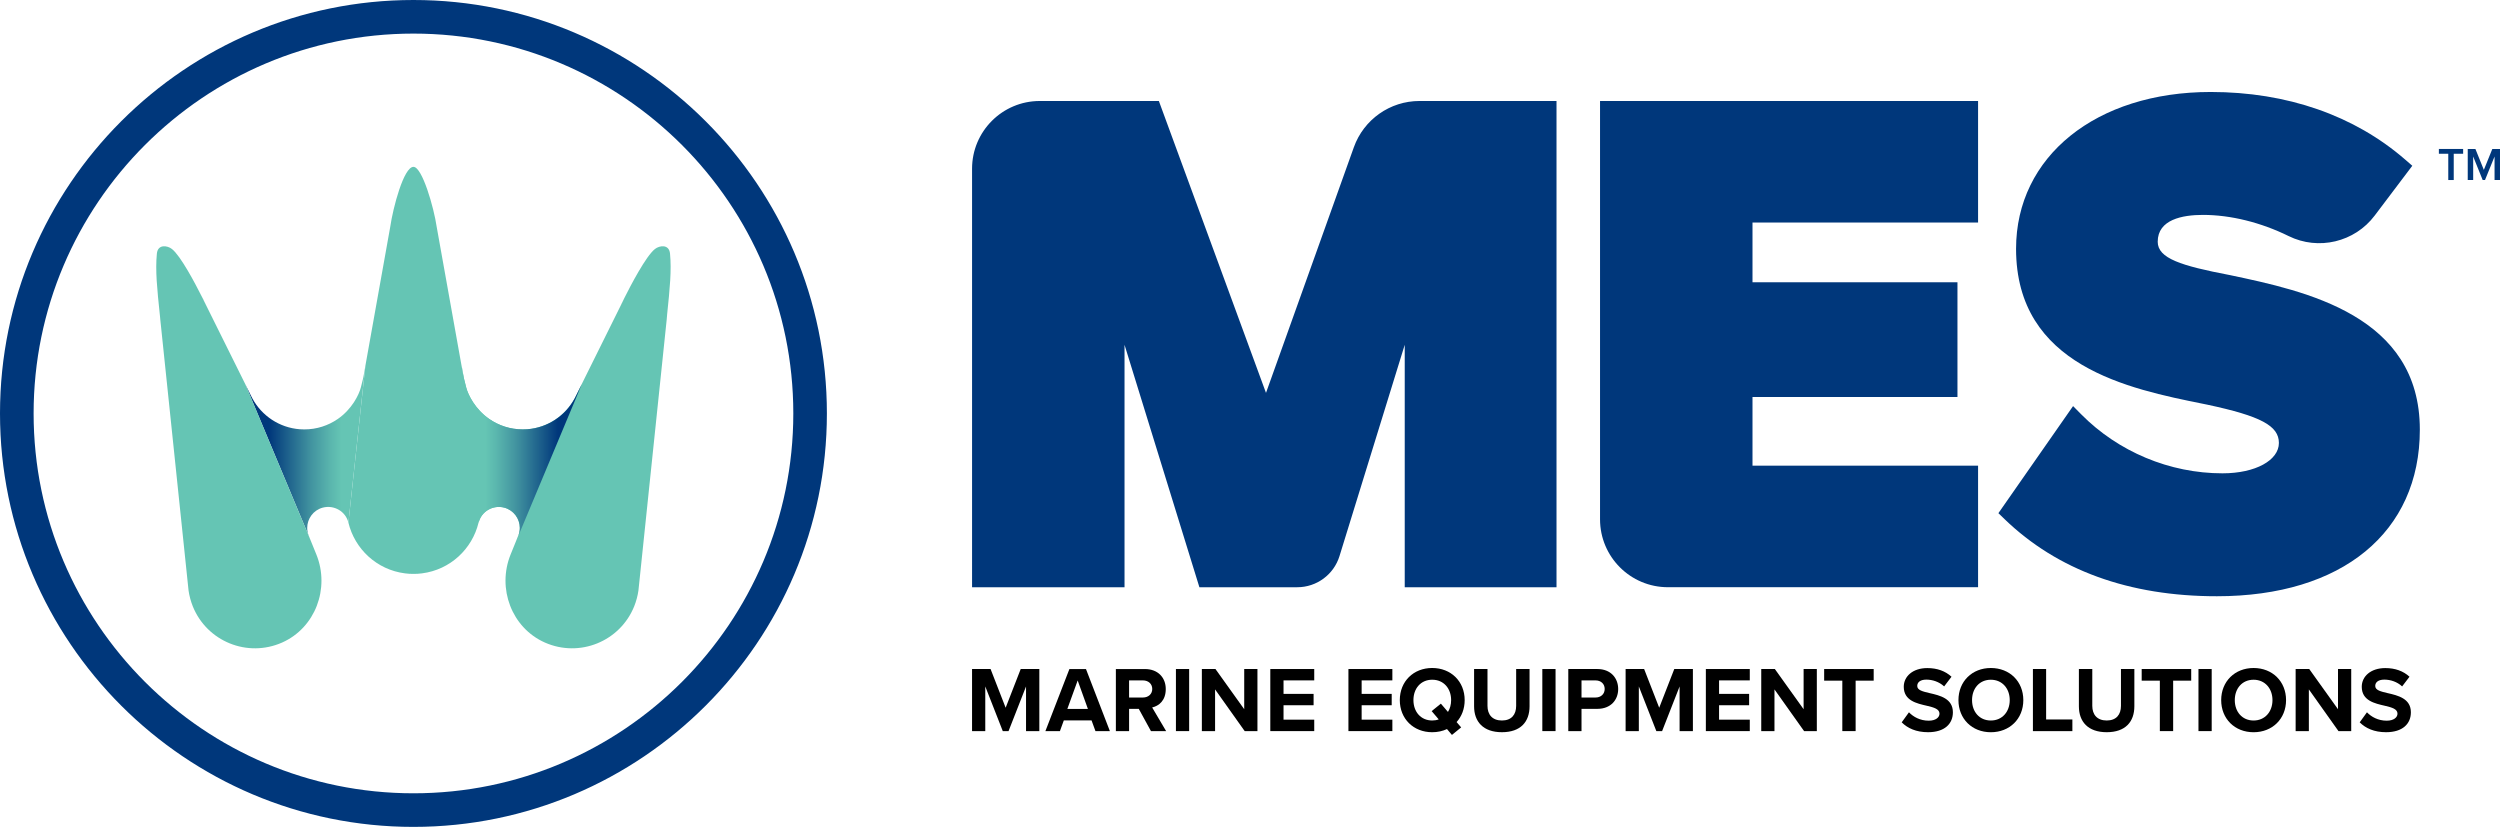 <?xml version="1.0" encoding="UTF-8"?> <svg xmlns="http://www.w3.org/2000/svg" xmlns:xlink="http://www.w3.org/1999/xlink" id="uuid-e0e8ca0b-3cf6-4ff1-b8be-146897336c4f" data-name="Layer 2" viewBox="0 0 1542.7 510.26"><defs><style> .uuid-a18bd6ef-6bfe-4b75-aa63-8706d78a4305 { fill: #000; } .uuid-a18bd6ef-6bfe-4b75-aa63-8706d78a4305, .uuid-deff109b-6bf1-4839-b473-273d34446f12, .uuid-ff84f5e1-2034-421d-a035-7fd7efc0081a, .uuid-2dd43f42-da3d-4c5d-bd30-61313f7eefd0, .uuid-8b38cc70-c72a-4c0d-a031-0849a421e717 { stroke-width: 0px; } .uuid-deff109b-6bf1-4839-b473-273d34446f12 { fill: url(#uuid-1928fdce-926e-4d8b-94e2-533e24eeeabe); } .uuid-ff84f5e1-2034-421d-a035-7fd7efc0081a { fill: #00377b; } .uuid-2dd43f42-da3d-4c5d-bd30-61313f7eefd0 { fill: #65c5b4; } .uuid-8b38cc70-c72a-4c0d-a031-0849a421e717 { fill: url(#uuid-223b229d-4f6c-44e3-87d4-d222ff932519); } </style><linearGradient id="uuid-223b229d-4f6c-44e3-87d4-d222ff932519" x1="166.08" y1="280" x2="219.28" y2="280" gradientUnits="userSpaceOnUse"><stop offset="0" stop-color="#00377b"></stop><stop offset=".19" stop-color="#1a5c8a"></stop><stop offset=".49" stop-color="#4294a0"></stop><stop offset=".72" stop-color="#5bb7ae"></stop><stop offset=".84" stop-color="#65c5b4"></stop></linearGradient><linearGradient id="uuid-1928fdce-926e-4d8b-94e2-533e24eeeabe" x1="297.45" y1="280" x2="350.64" y2="280" gradientTransform="translate(641.75) rotate(-180) scale(1 -1)" xlink:href="#uuid-223b229d-4f6c-44e3-87d4-d222ff932519"></linearGradient></defs><g id="uuid-4b163086-55de-48ae-974b-e8ec8c12bef4" data-name="Layer 1"><g><g><g><path class="uuid-a18bd6ef-6bfe-4b75-aa63-8706d78a4305" d="M633.15,423.58l-10.8,27.57h-3.56l-10.8-27.57v27.57h-8.16v-38.31h11.43l9.3,23.89,9.3-23.89h11.49v38.31h-8.21v-27.57Z"></path><path class="uuid-a18bd6ef-6bfe-4b75-aa63-8706d78a4305" d="M673.58,444.55h-17.12l-2.41,6.61h-8.96l14.82-38.31h10.22l14.76,38.31h-8.9l-2.41-6.61ZM658.64,437.48h12.69l-6.32-17.58-6.38,17.58Z"></path><path class="uuid-a18bd6ef-6bfe-4b75-aa63-8706d78a4305" d="M702.71,437.43h-5.97v13.73h-8.16v-38.31h17.92c7.98,0,12.87,5.23,12.87,12.35s-4.25,10.4-8.39,11.37l8.62,14.59h-9.36l-7.52-13.73ZM705.29,419.85h-8.56v10.57h8.56c3.27,0,5.74-2.07,5.74-5.28s-2.47-5.28-5.74-5.28Z"></path><path class="uuid-a18bd6ef-6bfe-4b75-aa63-8706d78a4305" d="M725.64,412.84h8.16v38.31h-8.16v-38.31Z"></path><path class="uuid-a18bd6ef-6bfe-4b75-aa63-8706d78a4305" d="M749.8,425.42v25.73h-8.16v-38.31h8.39l17.75,24.81v-24.81h8.16v38.31h-7.87l-18.27-25.73Z"></path><path class="uuid-a18bd6ef-6bfe-4b75-aa63-8706d78a4305" d="M783.88,412.84h27.11v7.01h-18.95v8.33h18.55v7.01h-18.55v8.9h18.95v7.06h-27.11v-38.31Z"></path><path class="uuid-a18bd6ef-6bfe-4b75-aa63-8706d78a4305" d="M832.09,412.84h27.11v7.01h-18.96v8.33h18.55v7.01h-18.55v8.9h18.96v7.06h-27.11v-38.31Z"></path><path class="uuid-a18bd6ef-6bfe-4b75-aa63-8706d78a4305" d="M898.84,445.58l2.81,3.28-5.69,4.65-3.05-3.62c-2.7,1.26-5.8,1.95-9.13,1.95-11.55,0-19.99-8.27-19.99-19.82s8.44-19.82,19.99-19.82,20.04,8.27,20.04,19.82c0,5.4-1.84,10.11-5,13.55ZM887.81,443.92l-4.36-5.11,5.69-4.6,4.37,5.11c1.26-2.01,1.95-4.54,1.95-7.3,0-7.18-4.6-12.58-11.66-12.58s-11.6,5.4-11.6,12.58,4.54,12.58,11.6,12.58c1.44,0,2.81-.23,4.02-.69Z"></path><path class="uuid-a18bd6ef-6bfe-4b75-aa63-8706d78a4305" d="M909.63,412.84h8.27v22.74c0,5.34,2.93,9.02,8.9,9.02s8.79-3.68,8.79-9.02v-22.74h8.27v22.97c0,9.53-5.46,16.02-17.06,16.02s-17.17-6.55-17.17-15.97v-23.03Z"></path><path class="uuid-a18bd6ef-6bfe-4b75-aa63-8706d78a4305" d="M951.74,412.84h8.16v38.31h-8.16v-38.31Z"></path><path class="uuid-a18bd6ef-6bfe-4b75-aa63-8706d78a4305" d="M967.76,412.84h17.92c8.33,0,12.87,5.63,12.87,12.35s-4.6,12.23-12.87,12.23h-9.76v13.73h-8.16v-38.31ZM984.59,419.85h-8.67v10.57h8.67c3.21,0,5.63-2.07,5.63-5.28s-2.41-5.28-5.63-5.28Z"></path><path class="uuid-a18bd6ef-6bfe-4b75-aa63-8706d78a4305" d="M1036.45,423.58l-10.8,27.57h-3.56l-10.8-27.57v27.57h-8.16v-38.31h11.43l9.3,23.89,9.3-23.89h11.49v38.31h-8.21v-27.57Z"></path><path class="uuid-a18bd6ef-6bfe-4b75-aa63-8706d78a4305" d="M1052.65,412.84h27.11v7.01h-18.96v8.33h18.55v7.01h-18.55v8.9h18.96v7.06h-27.11v-38.31Z"></path><path class="uuid-a18bd6ef-6bfe-4b75-aa63-8706d78a4305" d="M1094.99,425.42v25.73h-8.16v-38.31h8.39l17.75,24.81v-24.81h8.16v38.31h-7.87l-18.27-25.73Z"></path><path class="uuid-a18bd6ef-6bfe-4b75-aa63-8706d78a4305" d="M1136.85,420.02h-11.2v-7.18h30.56v7.18h-11.14v31.13h-8.21v-31.13Z"></path><path class="uuid-a18bd6ef-6bfe-4b75-aa63-8706d78a4305" d="M1177.98,439.55c2.7,2.81,6.89,5.17,12.18,5.17,4.48,0,6.66-2.13,6.66-4.31,0-2.87-3.33-3.85-7.75-4.88-6.26-1.44-14.3-3.16-14.3-11.72,0-6.38,5.51-11.55,14.53-11.55,6.09,0,11.14,1.84,14.93,5.34l-4.54,5.97c-3.1-2.87-7.24-4.19-10.97-4.19s-5.63,1.61-5.63,3.91c0,2.58,3.22,3.39,7.64,4.42,6.32,1.44,14.36,3.33,14.36,11.83,0,7.01-5,12.29-15.34,12.29-7.35,0-12.64-2.47-16.25-6.09l4.48-6.2Z"></path><path class="uuid-a18bd6ef-6bfe-4b75-aa63-8706d78a4305" d="M1228.51,412.21c11.6,0,20.04,8.27,20.04,19.82s-8.44,19.82-20.04,19.82-19.99-8.27-19.99-19.82,8.44-19.82,19.99-19.82ZM1228.51,419.45c-7.06,0-11.6,5.4-11.6,12.58s4.54,12.58,11.6,12.58,11.66-5.46,11.66-12.58-4.6-12.58-11.66-12.58Z"></path><path class="uuid-a18bd6ef-6bfe-4b75-aa63-8706d78a4305" d="M1254.46,412.84h8.16v31.13h16.2v7.18h-24.35v-38.31Z"></path><path class="uuid-a18bd6ef-6bfe-4b75-aa63-8706d78a4305" d="M1282.84,412.84h8.27v22.74c0,5.34,2.93,9.02,8.9,9.02s8.79-3.68,8.79-9.02v-22.74h8.27v22.97c0,9.53-5.46,16.02-17.06,16.02s-17.17-6.55-17.17-15.97v-23.03Z"></path><path class="uuid-a18bd6ef-6bfe-4b75-aa63-8706d78a4305" d="M1332.79,420.02h-11.2v-7.18h30.56v7.18h-11.14v31.13h-8.21v-31.13Z"></path><path class="uuid-a18bd6ef-6bfe-4b75-aa63-8706d78a4305" d="M1356.63,412.84h8.16v38.31h-8.16v-38.31Z"></path><path class="uuid-a18bd6ef-6bfe-4b75-aa63-8706d78a4305" d="M1390.64,412.21c11.6,0,20.04,8.27,20.04,19.82s-8.44,19.82-20.04,19.82-19.99-8.27-19.99-19.82,8.44-19.82,19.99-19.82ZM1390.64,419.45c-7.06,0-11.6,5.4-11.6,12.58s4.54,12.58,11.6,12.58,11.66-5.46,11.66-12.58-4.6-12.58-11.66-12.58Z"></path><path class="uuid-a18bd6ef-6bfe-4b75-aa63-8706d78a4305" d="M1424.75,425.42v25.73h-8.16v-38.31h8.39l17.75,24.81v-24.81h8.16v38.31h-7.87l-18.27-25.73Z"></path><path class="uuid-a18bd6ef-6bfe-4b75-aa63-8706d78a4305" d="M1460.6,439.55c2.7,2.81,6.89,5.17,12.18,5.17,4.48,0,6.66-2.13,6.66-4.31,0-2.87-3.33-3.85-7.75-4.88-6.26-1.44-14.3-3.16-14.3-11.72,0-6.38,5.51-11.55,14.53-11.55,6.09,0,11.14,1.84,14.93,5.34l-4.54,5.97c-3.1-2.87-7.24-4.19-10.97-4.19s-5.63,1.61-5.63,3.91c0,2.58,3.22,3.39,7.64,4.42,6.32,1.44,14.36,3.33,14.36,11.83,0,7.01-5,12.29-15.34,12.29-7.35,0-12.64-2.47-16.25-6.09l4.48-6.2Z"></path><path class="uuid-ff84f5e1-2034-421d-a035-7fd7efc0081a" d="M1375.99,169.75c-30.16-5.77-44.51-10.31-44.51-20.57,0-13.7,15.2-16.57,27.96-16.57,16.98,0,35.74,4.64,52.82,13.06,18.39,9.07,40.72,3.77,53.1-12.63l23.22-30.75-4.26-3.7c-31.49-27.37-73.04-41.83-120.16-41.83-70.7,0-120.09,39.79-120.09,96.76,0,72.36,69.58,86.42,115.63,95.71l2.36.48c33.05,7.07,44.2,13.03,44.2,23.64s-14.32,18.73-34.82,18.73c-32.53,0-64.32-13.28-87.2-36.44l-4.99-5.05-46.08,66.08,3.7,3.58c32.74,31.64,76.86,47.68,131.13,47.68,77.24,0,125.23-39.4,125.23-102.83,0-70.56-70.5-85.47-117.27-95.36Z"></path><path class="uuid-ff84f5e1-2034-421d-a035-7fd7efc0081a" d="M641.64,62.32h73.47l66.11,180.12,54.22-151.6c6.12-17.1,22.32-28.52,40.49-28.52h84.56v300.05h-93.66v-149.6l-40.25,130.37c-3.53,11.43-14.1,19.23-26.07,19.23h-60.39l-46.2-149.6v149.6h-94.08V104.12c0-23.09,18.72-41.8,41.8-41.8Z"></path><path class="uuid-ff84f5e1-2034-421d-a035-7fd7efc0081a" d="M1220.63,137.33h-139.2v36.87h126.48v70.77h-126.48v42.38h139.2v75.01h-191.38c-23.14,0-41.9-18.76-41.9-41.9V62.32h233.28v75.01Z"></path></g><g><path class="uuid-ff84f5e1-2034-421d-a035-7fd7efc0081a" d="M255.13,510.26C114.45,510.26,0,395.81,0,255.13S114.45,0,255.13,0s255.13,114.45,255.13,255.13-114.45,255.13-255.13,255.13ZM255.13,20.73C125.89,20.73,20.74,125.88,20.74,255.13s105.15,234.4,234.4,234.4,234.4-105.15,234.4-234.4S384.38,20.73,255.13,20.73Z"></path><path class="uuid-2dd43f42-da3d-4c5d-bd30-61313f7eefd0" d="M384.64,185.24c-.22.41-.41.84-.6,1.28l-.6,1.2-.03-.03s.03-.03.03-.05c.14-.24.54-1.11,1.2-2.39Z"></path><path class="uuid-2dd43f42-da3d-4c5d-bd30-61313f7eefd0" d="M124.63,183.18c.6,1.03,1.14,2.12,1.63,3.32-.38-.82-.95-1.93-1.63-3.32Z"></path><path class="uuid-2dd43f42-da3d-4c5d-bd30-61313f7eefd0" d="M126.83,187.64c-.08-.16-.27-.54-.54-1.11l.33.65.03.03c0,.05.05.16.19.43Z"></path><g><path class="uuid-2dd43f42-da3d-4c5d-bd30-61313f7eefd0" d="M411.65,194.35c-.05.92-.14,1.85-.24,2.83l-17.45,167.28c-.46,3.18-1.36,6.58-2.61,9.7-8.7,21.61-33.62,31.85-55.12,22.34-20.52-9.1-29.57-33.43-21.17-54.27l4.73-11.66c.63-1.58.92-3.23.92-4.81,0-5.68-3.72-10.93-9.57-12.5-6.96-1.85-14.16,2.28-15.84,9.27-3.91,16.2-17.42,29.05-34.9,31.28-1.74.24-3.45.33-5.14.33h-.22c-1.69,0-3.4-.08-5.14-.33-17.48-2.23-30.98-15.08-34.9-31.28l10.49-96.92c5.08-28.51,10.19-57.02,15.3-85.53,1.74-12.04,8.37-37.1,14.35-37.12,5.39-.02,12.61,25.08,14.35,37.12,5.54,31.04,11.12,62.05,16.66,93.06,0,0,1.28,5.22,1.47,5.92,1.2,4.67,5.57,13.45,14.19,19.43,5.87,4.1,13.02,6.47,20.71,6.47.92,0,1.88-.03,2.77-.08,12.64-.95,23.48-8.37,29.22-18.94,0,0,.03,0,.03-.03.35-.65.71-1.3,1.01-1.98l27.88-56.2.6-1.2c.19-.43.38-.87.6-1.28.14-.33.33-.68.52-1.09,3.91-7.83,13.45-26.17,19.02-30.52,2.8-2.2,8.72-3.13,9.29,2.88.98,10.27-.08,21.09-1.82,37.83Z"></path><path class="uuid-8b38cc70-c72a-4c0d-a031-0849a421e717" d="M225.5,225.61c-.45,2.51-.9,5.02-1.35,7.54,0,0-1.29,5.2-1.47,5.91-1.2,4.68-5.58,13.46-14.19,19.45-5.87,4.08-13.02,6.47-20.7,6.47-.94,0-1.87-.04-2.79-.1-12.64-.96-23.48-8.36-29.22-18.95,0,0-.02,0-.02-.02-.36-.66-.7-1.31-1-1.99l-3.41-6.86,40.72,97.34-1.55-3.82c-.64-1.59-.94-3.22-.94-4.82,0-5.67,3.74-10.93,9.57-12.5,6.95-1.85,14.17,2.29,15.84,9.27l10.49-96.92h0Z"></path><path class="uuid-deff109b-6bf1-4839-b473-273d34446f12" d="M284.88,225.61c.45,2.51.9,5.02,1.35,7.54,0,0,1.29,5.2,1.47,5.91,1.2,4.68,5.58,13.46,14.19,19.45,5.87,4.08,13.02,6.47,20.7,6.47.94,0,1.87-.04,2.79-.1,12.64-.96,23.48-8.36,29.22-18.95,0,0,.02,0,.02-.02.36-.66.7-1.31,1-1.99l3.41-6.86-40.72,97.34,1.55-3.82c.64-1.59.94-3.22.94-4.82,0-5.67-3.74-10.93-9.57-12.5-6.95-1.85-14.17,2.29-15.84,9.27l-10.49-96.92h0Z"></path><path class="uuid-2dd43f42-da3d-4c5d-bd30-61313f7eefd0" d="M174.09,396.5c-21.5,9.51-46.42-.73-55.12-22.34-1.25-3.13-2.15-6.52-2.61-9.7l-17.45-167.28c-.08-.6-.14-1.2-.16-1.79-.03-.14-.05-.3-.05-.46-1.79-17.07-2.91-28.02-1.9-38.4.57-6.01,6.5-5.08,9.29-2.88,5.35,4.16,14.3,21.14,18.48,29.46.03.03.03.05.05.08.68,1.39,1.25,2.5,1.63,3.32l.03.03c.27.57.46.95.54,1.11,0,0,.03.03.03.05l24.51,49.36,40.71,97.35,3.18,7.83c8.4,20.85-.65,45.17-21.17,54.27Z"></path></g></g></g><g><path class="uuid-ff84f5e1-2034-421d-a035-7fd7efc0081a" d="M1510.78,111.09v-16.21h-5.8v-2.96h14.97v2.96h-5.8v16.21h-3.36Z"></path><path class="uuid-ff84f5e1-2034-421d-a035-7fd7efc0081a" d="M1539.34,111.09v-14.51l-5.89,14.51h-1.44l-5.86-14.51v14.51h-3.36v-19.16h4.74l5.2,12.9,5.23-12.9h4.74v19.16h-3.36Z"></path></g></g></g></svg> 